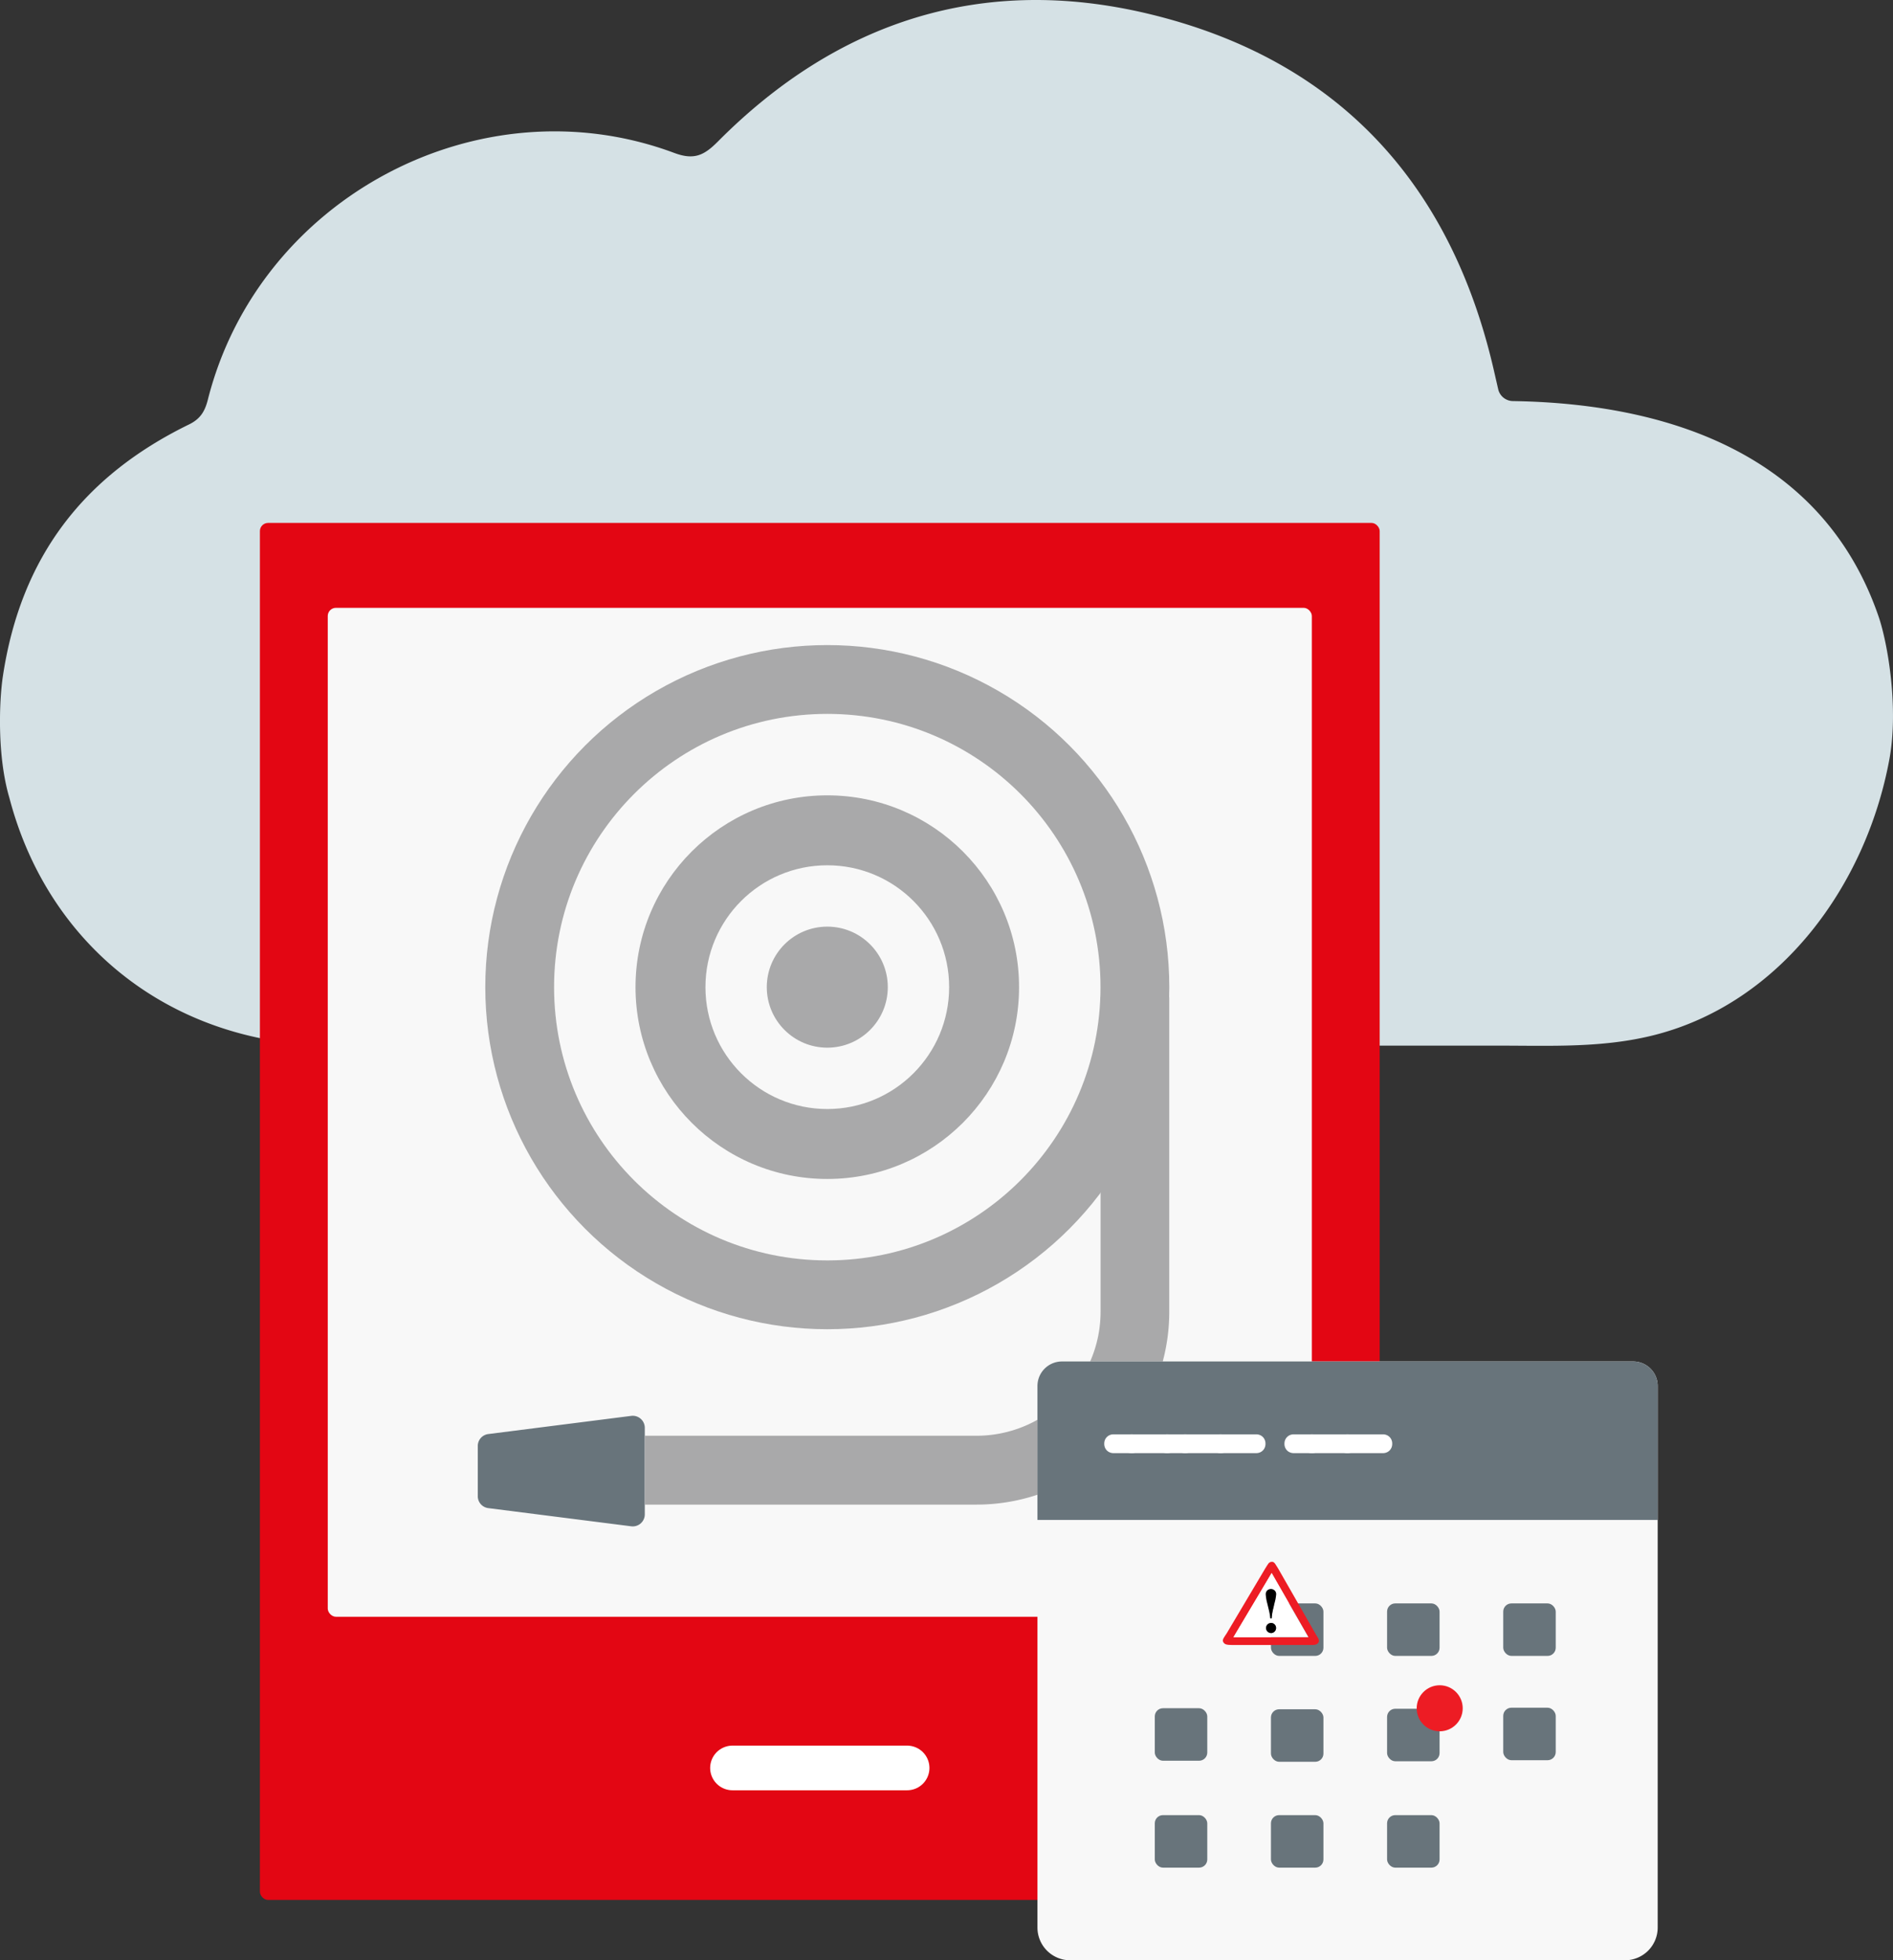 <svg xmlns="http://www.w3.org/2000/svg" xmlns:xlink="http://www.w3.org/1999/xlink" viewBox="0 0 1157.57 1198.48">
  <rect x="0" y="0" width="1157.57" height="1198.48" fill="#333333" stroke="none"/>
  <defs>
    <clipPath id="clip-path">
      <rect x="747.8" y="954.88" width="58.74" height="50.86" style="fill: none"/>
    </clipPath>
  </defs>
  <g id="Livello_2" data-name="Livello 2">
    <g id="Livello_1-2" data-name="Livello 1">
      <g>
        <path d="M1155.35,464.24c-14.27,77.27-66.57,148.63-143,168.39-31.65,8.19-63.65,6.65-95.71,6.66q-353.14,0-706.3.06A269.43,269.43,0,0,1,172.05,637C89.49,625.09,26.89,568.71,5.72,487.72c-7.5-25.42-6.24-58.78-4-74,10.91-73,49.21-122.67,113.91-154.24,6.91-3.38,9.68-8,11.49-15.2C158.36,120.83,293.49,49.16,412.36,93.52c12.33,4.6,18.4,1.25,26.64-7C512.3,12.75,601-15.67,701.81,8.33,816.69,35.66,886.78,110.71,913.4,226c.92,4,1.82,7.93,2.73,11.91a9.36,9.36,0,0,0,9,7.3c104.23,1.62,191.72,38.32,223.72,132C1154.47,393.79,1161.1,433.11,1155.35,464.24Z" style="fill: #d5e1e5"/>
        <g>
          <g>
            <rect x="158.93" y="319.71" width="684.76" height="841.88" rx="5" style="fill: #e30613"/>
            <rect x="200.42" y="371.62" width="601.77" height="616.84" rx="5" style="fill: #f8f8f8"/>
            <line x1="447.91" y1="1080.9" x2="554.7" y2="1080.9" style="fill: none;stroke: #fff;stroke-linecap: round;stroke-linejoin: round;stroke-width: 27.304px"/>
          </g>
          <g>
            <circle cx="505.89" cy="603.53" r="209.14" style="fill: #a9a9aa"/>
            <circle cx="505.89" cy="603.53" r="167.07" style="fill: #f8f8f8"/>
            <circle cx="505.89" cy="603.53" r="117.27" style="fill: #a9a9aa"/>
            <circle cx="505.89" cy="603.53" r="74.51" style="fill: #f8f8f8"/>
            <circle cx="505.89" cy="603.53" r="37" style="fill: #a9a9aa"/>
            <path d="M292.16,914.76V884.05a7.34,7.34,0,0,1,6.43-7.29L386,865.65a7.36,7.36,0,0,1,8.29,7.3v52.91a7.36,7.36,0,0,1-8.29,7.3l-87.38-11.11A7.34,7.34,0,0,1,292.16,914.76Z" style="fill: #68747b"/>
            <path d="M673,609.72V802a75.8,75.8,0,0,1-75.8,75.79H394.26V919.9h202.9A117.87,117.87,0,0,0,715,802V609.72Z" style="fill: #a9a9aa"/>
          </g>
        </g>
        <g>
          <g>
            <path d="M649.4,832.38H998.68a15,15,0,0,1,15,15v331.1a20,20,0,0,1-20,20H654.4a20,20,0,0,1-20-20V847.38A15,15,0,0,1,649.4,832.38Z" style="fill: #f8f8f8"/>
            <path d="M649.4,832.38H998.68a15,15,0,0,1,15,15v81.89a0,0,0,0,1,0,0H634.4a0,0,0,0,1,0,0V847.38A15,15,0,0,1,649.4,832.38Z" style="fill: #68747b"/>
            <g>
              <path d="M675.25,882.64a5.78,5.78,0,0,1,.75-2.95,5.57,5.57,0,0,1,2-2,5.75,5.75,0,0,1,3-.75h11.1a5.75,5.75,0,0,1,2.95.75,5.54,5.54,0,0,1,2,2,5.69,5.69,0,0,1,.76,2.95v.08a5.66,5.66,0,0,1-.76,2.95,5.54,5.54,0,0,1-2,2,5.75,5.75,0,0,1-2.95.75H681a5.75,5.75,0,0,1-3-.75,5.57,5.57,0,0,1-2-2,5.75,5.75,0,0,1-.75-2.95Z" style="fill: #fff"/>
              <path d="M686.28,882.64a5.78,5.78,0,0,1,.75-2.95,5.54,5.54,0,0,1,2-2,5.8,5.8,0,0,1,2.95-.75h21.75a5.78,5.78,0,0,1,3,.75,5.54,5.54,0,0,1,2,2,5.78,5.78,0,0,1,.75,2.95v.08a5.75,5.75,0,0,1-.75,2.95,5.54,5.54,0,0,1-2,2,5.78,5.78,0,0,1-3,.75H692a5.8,5.8,0,0,1-2.95-.75,5.54,5.54,0,0,1-2-2,5.75,5.75,0,0,1-.75-2.95Z" style="fill: #fff"/>
              <path d="M708,882.64a5.78,5.78,0,0,1,.75-2.95,5.54,5.54,0,0,1,2-2,5.78,5.78,0,0,1,3-.75H724.8a5.78,5.78,0,0,1,3,.75,5.54,5.54,0,0,1,2,2,5.78,5.78,0,0,1,.75,2.95v.08a5.75,5.75,0,0,1-.75,2.95,5.54,5.54,0,0,1-2,2,5.78,5.78,0,0,1-3,.75H713.69a5.78,5.78,0,0,1-3-.75,5.54,5.54,0,0,1-2-2,5.75,5.75,0,0,1-.75-2.95Z" style="fill: #fff"/>
              <path d="M719,882.64a5.78,5.78,0,0,1,.75-2.95,5.54,5.54,0,0,1,2-2,5.78,5.78,0,0,1,3-.75h21.75a5.8,5.8,0,0,1,2.95.75,5.54,5.54,0,0,1,2,2,5.78,5.78,0,0,1,.75,2.95v.08a5.75,5.75,0,0,1-.75,2.95,5.54,5.54,0,0,1-2,2,5.8,5.8,0,0,1-2.95.75H724.72a5.78,5.78,0,0,1-3-.75,5.54,5.54,0,0,1-2-2,5.75,5.75,0,0,1-.75-2.95Z" style="fill: #fff"/>
              <path d="M740.64,882.64a5.69,5.69,0,0,1,.76-2.95,5.54,5.54,0,0,1,2-2,5.75,5.75,0,0,1,2.95-.75h21.74a5.75,5.75,0,0,1,3,.75,5.5,5.5,0,0,1,2,2,5.78,5.78,0,0,1,.75,2.95v.08a5.75,5.75,0,0,1-.75,2.95,5.5,5.5,0,0,1-2,2,5.75,5.75,0,0,1-3,.75H746.39a5.75,5.75,0,0,1-2.95-.75,5.54,5.54,0,0,1-2-2,5.66,5.66,0,0,1-.76-2.95Z" style="fill: #fff"/>
              <path d="M785.45,882.64a5.78,5.78,0,0,1,.75-2.95,5.54,5.54,0,0,1,2-2,5.78,5.78,0,0,1,3-.75H802.3a5.8,5.8,0,0,1,3,.75,5.54,5.54,0,0,1,2,2,5.78,5.78,0,0,1,.75,2.95v.08a5.75,5.75,0,0,1-.75,2.95,5.54,5.54,0,0,1-2,2,5.8,5.8,0,0,1-3,.75H791.19a5.78,5.78,0,0,1-3-.75,5.54,5.54,0,0,1-2-2,5.75,5.75,0,0,1-.75-2.95Z" style="fill: #fff"/>
              <path d="M796.47,882.64a5.69,5.69,0,0,1,.76-2.95,5.54,5.54,0,0,1,2-2,5.75,5.75,0,0,1,3-.75H824a5.75,5.75,0,0,1,2.95.75,5.5,5.5,0,0,1,2.05,2,5.78,5.78,0,0,1,.75,2.95v.08a5.75,5.75,0,0,1-.75,2.95,5.5,5.5,0,0,1-2.05,2,5.75,5.75,0,0,1-2.95.75H802.22a5.75,5.75,0,0,1-3-.75,5.54,5.54,0,0,1-2-2,5.66,5.66,0,0,1-.76-2.95Z" style="fill: #fff"/>
              <path d="M818.14,882.64a5.69,5.69,0,0,1,.76-2.95,5.54,5.54,0,0,1,2-2,5.75,5.75,0,0,1,2.95-.75h21.74a5.75,5.75,0,0,1,3,.75,5.57,5.57,0,0,1,2,2,5.78,5.78,0,0,1,.75,2.95v.08a5.75,5.75,0,0,1-.75,2.95,5.57,5.57,0,0,1-2,2,5.75,5.75,0,0,1-3,.75H823.89a5.75,5.75,0,0,1-2.95-.75,5.54,5.54,0,0,1-2-2,5.66,5.66,0,0,1-.76-2.95Z" style="fill: #fff"/>
            </g>
            <g>
              <rect x="777.18" y="980.3" width="32.1" height="32.1" rx="5" style="fill: #68747b"/>
              <rect x="848.2" y="980.3" width="32.1" height="32.1" rx="5" style="fill: #68747b"/>
              <rect x="919.23" y="980.3" width="32.1" height="32.1" rx="5" style="fill: #68747b"/>
              <rect x="706.15" y="1109.75" width="32.1" height="32.1" rx="5" style="fill: #68747b"/>
              <rect x="777.18" y="1109.75" width="32.1" height="32.1" rx="5" style="fill: #68747b"/>
              <rect x="848.2" y="1109.75" width="32.1" height="32.1" rx="5" style="fill: #68747b"/>
              <rect x="777.18" y="1045.03" width="32.1" height="32.1" rx="5" style="fill: #68747b"/>
              <rect x="706.15" y="1044.39" width="32.1" height="32.1" rx="5" style="fill: #68747b"/>
              <rect x="848.2" y="1044.71" width="32.1" height="32.1" rx="5" style="fill: #68747b"/>
              <rect x="919.23" y="1044.07" width="32.1" height="32.1" rx="5" style="fill: #68747b"/>
            </g>
          </g>
          <g style="clip-path: url(#clip-path)">
            <path d="M754.3,1000.94l23.34-39.19,22.49,39.19Zm52.19,1.77a5.72,5.72,0,0,0-.79-1.74l-.5-.78-.08-.12h0L781.6,959l-1-1.61-.49-.75a4.77,4.77,0,0,0-1.31-1.52,2.14,2.14,0,0,0-1.29-.27,3,3,0,0,0-2.13,1.47c-.32.45-.39.55-.71,1.07l-1,1.59h0L750.07,998.7l-1,1.48-.47.78a4.88,4.88,0,0,0-.81,1.82,2.23,2.23,0,0,0,.32,1.3,3,3,0,0,0,2.17,1.41,8,8,0,0,0,1.25.17l2.05.07h47.15c.19,0,.73,0,2.07,0a6.4,6.4,0,0,0,1.28-.16,2.94,2.94,0,0,0,2.19-1.42,2,2,0,0,0,.2-1.4" style="fill: #ed1c24"/>
            <path d="M779.38,997.53a3.07,3.07,0,0,1-4.36,0,3,3,0,0,1-.91-2.18,3.05,3.05,0,0,1,.9-2.19,3.09,3.09,0,1,1,4.37,4.37m-4.5-25.13a3.19,3.19,0,0,1,5.46,2.3,28,28,0,0,1-1,5.42l-1,4.15a35.92,35.92,0,0,0-.78,5.25h-.84a30.76,30.76,0,0,0-.87-5.25l-1-4.15a27,27,0,0,1-.89-5.36,3.25,3.25,0,0,1,.88-2.36m2.76-10.65-23.34,39.19h45.83Z" style="fill: #fff"/>
            <path d="M779.44,972.41a3.32,3.32,0,0,0-4.56,0,3.25,3.25,0,0,0-.88,2.36,27,27,0,0,0,.89,5.36l1,4.15a32,32,0,0,1,.84,4.83.45.45,0,0,0,.45.42h0a.46.46,0,0,0,.46-.42,34.36,34.36,0,0,1,.74-4.83l1-4.15a28,28,0,0,0,1-5.42,3.09,3.09,0,0,0-.9-2.29m-.06,20.74a3.07,3.07,0,0,0-4.37,0,3.05,3.05,0,0,0-.9,2.19,3.11,3.11,0,0,0,3.1,3.09,3.11,3.11,0,0,0,3.08-3.09,3,3,0,0,0-.91-2.2"/>
          </g>
          <circle cx="880.38" cy="1044.42" r="14.07" style="fill: #ed1c24"/>
        </g>
      </g>
    </g>
  </g>
</svg>